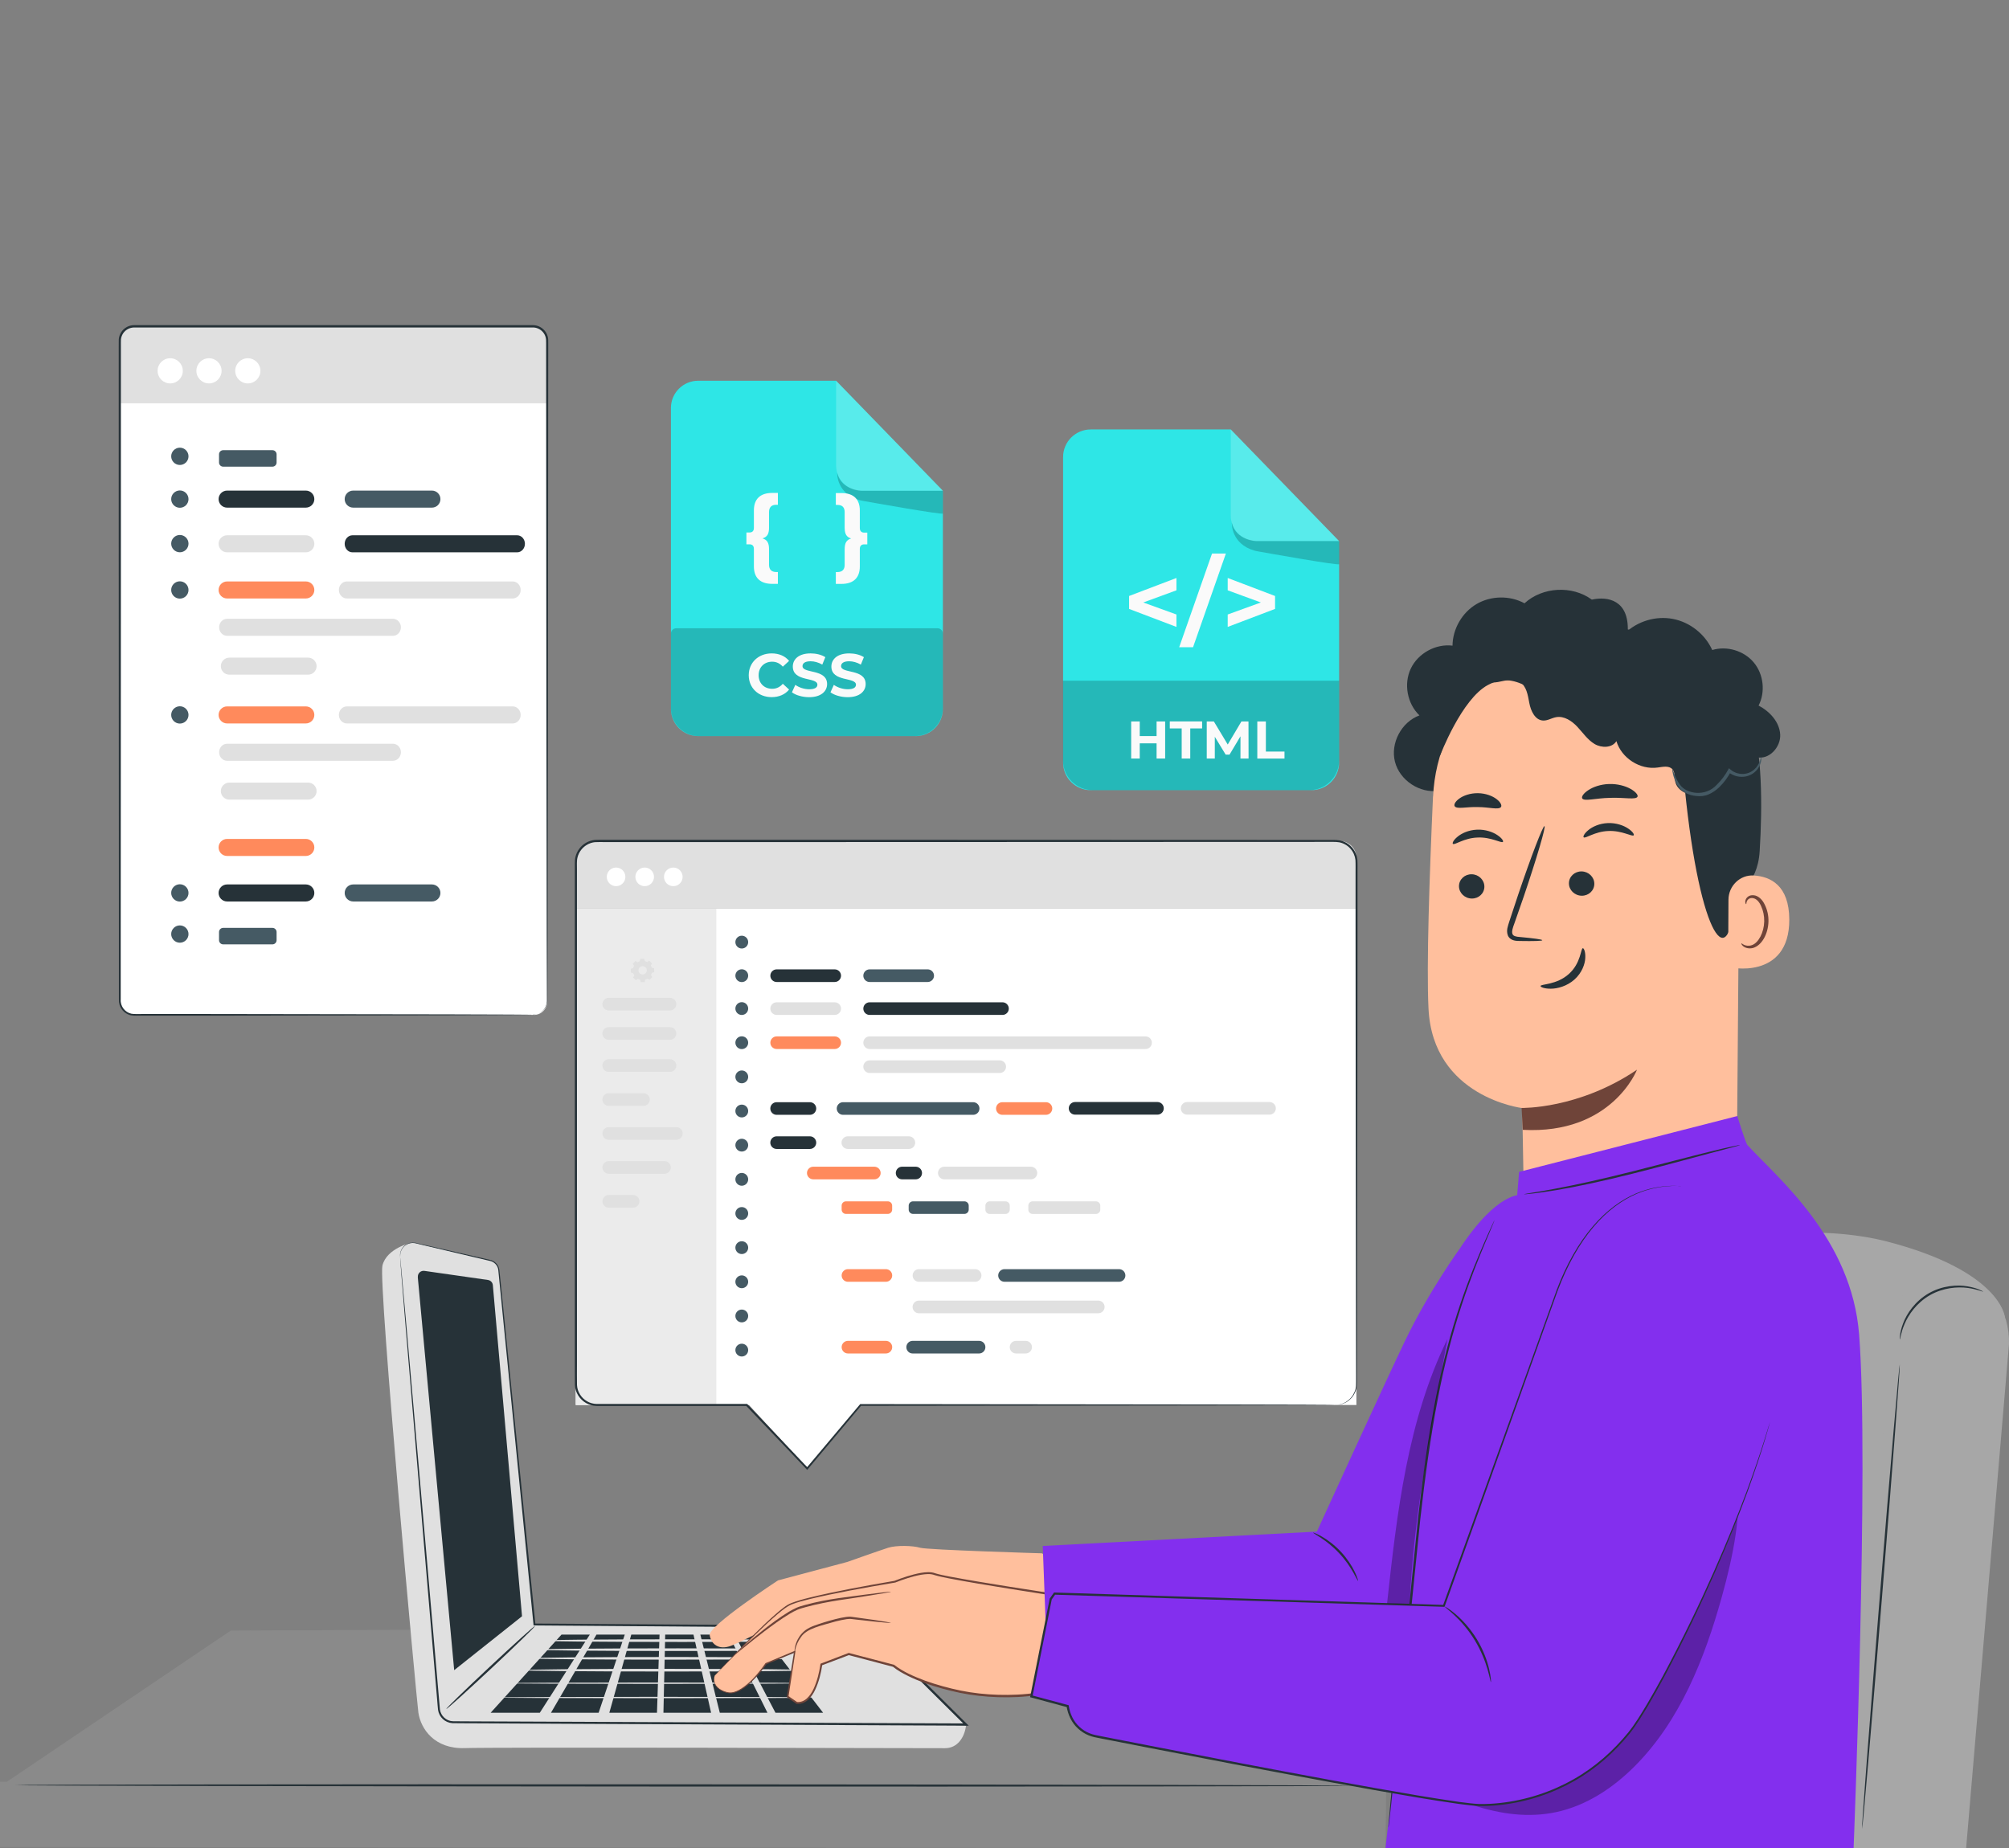<svg width="475" height="437" viewBox="0 0 475 437" fill="none" xmlns="http://www.w3.org/2000/svg">
<rect x="0" y="0" width="475" height="437" fill="#808080" stroke="none"/>
<g clip-path="url(#clip0_93_7316)">
<path d="M0.542 422.063L54.559 385.589L316.298 384.341L328.272 422.605L0.542 422.063Z" fill="#8A8A8A"/>
<path d="M327.597 437L0 436.765V421.346L327.74 422.37L327.597 437Z" fill="#8A8A8A"/>
<path d="M319.553 422.277C319.553 422.421 248.814 422.513 161.567 422.472C74.3 422.431 3.572 422.277 3.572 422.134C3.572 421.991 74.3 421.899 161.567 421.94C248.814 421.981 319.553 422.134 319.553 422.277Z" fill="#263238"/>
<path d="M216.494 174.061H165.067C161.516 174.061 158.63 171.176 158.63 167.626V96.469C158.63 92.919 161.516 90.033 165.067 90.033H197.684L222.932 116.051V167.636C222.932 171.186 220.046 174.072 216.494 174.072V174.061Z" fill="#2EE6E6"/>
<g opacity="0.2">
<path d="M159.899 148.565H221.663C222.359 148.565 222.932 149.138 222.932 149.834V167.432C222.932 171.094 219.964 174.061 216.3 174.061H165.262C161.598 174.061 158.63 171.094 158.63 167.432V149.834C158.63 149.138 159.203 148.565 159.899 148.565Z" fill="black"/>
</g>
<g opacity="0.2">
<path d="M197.684 90.033V110.066C197.684 113.371 200.365 116.051 203.671 116.051H222.932L197.684 90.033Z" fill="white"/>
</g>
<g opacity="0.2">
<path d="M197.94 111.815C197.94 111.815 197.684 116.675 203.221 118.271C203.425 118.333 203.64 118.374 203.855 118.414C206.373 118.865 222.932 121.811 222.932 121.433V116.051H203.671C203.671 116.051 198.861 115.887 197.95 111.826L197.94 111.815Z" fill="black"/>
</g>
<path d="M177.031 159.676C177.031 156.658 179.344 154.51 182.455 154.51C184.185 154.51 185.628 155.134 186.57 156.28L185.086 157.651C184.41 156.883 183.571 156.474 182.568 156.474C180.695 156.474 179.365 157.784 179.365 159.676C179.365 161.569 180.695 162.879 182.568 162.879C183.571 162.879 184.41 162.48 185.086 161.692L186.57 163.063C185.628 164.219 184.185 164.853 182.445 164.853C179.344 164.853 177.031 162.695 177.031 159.687V159.676Z" fill="#FAFAFA"/>
<path d="M187.255 163.687L188.043 161.948C188.882 162.562 190.141 162.991 191.339 162.991C192.71 162.991 193.263 162.531 193.263 161.917C193.263 160.045 187.45 161.334 187.45 157.62C187.45 155.922 188.821 154.51 191.666 154.51C192.925 154.51 194.204 154.806 195.136 155.4L194.419 157.16C193.488 156.628 192.536 156.372 191.646 156.372C190.274 156.372 189.742 156.883 189.742 157.518C189.742 159.359 195.555 158.091 195.555 161.764C195.555 163.431 194.174 164.864 191.308 164.864C189.722 164.864 188.125 164.393 187.235 163.707L187.255 163.687Z" fill="#FAFAFA"/>
<path d="M196.364 163.687L197.152 161.948C197.991 162.562 199.25 162.991 200.457 162.991C201.829 162.991 202.381 162.531 202.381 161.917C202.381 160.045 196.568 161.334 196.568 157.62C196.568 155.922 197.94 154.51 200.785 154.51C202.044 154.51 203.333 154.806 204.254 155.4L203.538 157.16C202.606 156.628 201.655 156.372 200.764 156.372C199.393 156.372 198.861 156.883 198.861 157.518C198.861 159.359 204.674 158.091 204.674 161.764C204.674 163.431 203.292 164.864 200.427 164.864C198.84 164.864 197.244 164.393 196.353 163.707L196.364 163.687Z" fill="#FAFAFA"/>
<path d="M180.296 127.326C181.35 127.643 181.831 128.318 181.831 129.894V133.567C181.831 134.641 182.384 135.265 183.509 135.265H183.919V138.068H182.588C179.713 138.068 178.249 136.595 178.249 133.955V129.802C178.249 129.065 177.86 128.717 177.236 128.717H176.479V125.914H177.236C177.86 125.914 178.249 125.566 178.249 124.829V120.676C178.249 118.036 179.723 116.563 182.588 116.563H183.919V119.366H183.509C182.384 119.366 181.831 119.99 181.831 121.064V124.737C181.831 126.323 181.35 126.988 180.296 127.305V127.326Z" fill="#FAFAFA"/>
<path d="M205.063 125.924V128.727H204.305C203.681 128.727 203.292 129.075 203.292 129.812V133.966C203.292 136.605 201.818 138.079 198.953 138.079H197.622V135.275H198.032C199.157 135.275 199.71 134.651 199.71 133.577V129.904C199.71 128.318 200.191 127.653 201.245 127.336C200.191 127.019 199.71 126.344 199.71 124.768V121.095C199.71 120.011 199.157 119.397 198.032 119.397H197.622V116.593H198.953C201.829 116.593 203.292 118.067 203.292 120.706V124.86C203.292 125.597 203.681 125.945 204.305 125.945H205.063V125.924Z" fill="#FAFAFA"/>
<path d="M310.086 186.85H257.881C254.269 186.85 251.352 183.924 251.352 180.323V108.081C251.352 104.47 254.279 101.554 257.881 101.554H290.989L316.615 127.96V180.323C316.615 183.934 313.688 186.85 310.086 186.85Z" fill="#2EE6E6"/>
<g opacity="0.2">
<path d="M251.342 160.966H316.615V179.791C316.615 183.689 313.453 186.85 309.554 186.85H258.393C254.494 186.85 251.331 183.689 251.331 179.791V160.966H251.342Z" fill="black"/>
</g>
<g opacity="0.2">
<path d="M290.989 101.554V121.883C290.989 125.239 293.711 127.96 297.068 127.96H316.626L290.999 101.554H290.989Z" fill="white"/>
</g>
<g opacity="0.2">
<path d="M291.255 123.663C291.255 123.663 290.999 128.594 296.618 130.211C296.833 130.272 297.048 130.313 297.263 130.354C299.811 130.815 316.626 133.802 316.626 133.413V127.95H297.068C297.068 127.95 292.186 127.786 291.255 123.653V123.663Z" fill="black"/>
</g>
<path d="M278.155 139.593L270.316 142.468L278.155 145.312V148.248L266.959 143.992V140.933L278.155 136.677V139.593Z" fill="#FAFAFA"/>
<path d="M286.568 130.896H289.843L282.075 153.057H278.8L286.568 130.896Z" fill="#FAFAFA"/>
<path d="M301.469 140.933V143.992L290.273 148.248V145.312L298.112 142.468L290.273 139.593V136.677L301.469 140.933Z" fill="#FAFAFA"/>
<path d="M275.484 170.603V179.371H273.458V175.78H269.477V179.371H267.45V170.603H269.477V174.061H273.458V170.603H275.484Z" fill="#FAFAFA"/>
<path d="M279.383 172.25H276.579V170.593H284.224V172.25H281.42V179.371H279.394V172.25H279.383Z" fill="#FAFAFA"/>
<path d="M293.292 179.371V174.112L290.702 178.45H289.792L287.223 174.225V179.371H285.319V170.603H286.998L290.283 176.056L293.517 170.603H295.185L295.205 179.371H293.302H293.292Z" fill="#FAFAFA"/>
<path d="M297.273 170.603H299.299V177.724H303.7V179.381H297.273V170.613V170.603Z" fill="#FAFAFA"/>
<path d="M126.249 77.173H31.46C29.73 77.173 28.328 78.575 28.328 80.304V236.87C28.328 238.599 29.73 240.001 31.46 240.001H126.249C127.979 240.001 129.381 238.599 129.381 236.87V80.304C129.381 78.575 127.979 77.173 126.249 77.173Z" fill="white"/>
<path d="M32.023 77.173H125.829C127.794 77.173 129.381 78.769 129.381 80.723V95.364H28.328V80.856C28.328 78.82 29.986 77.163 32.023 77.163V77.173Z" fill="#E0E0E0"/>
<path d="M125.993 240.001C125.993 240.001 126.474 240.042 127.293 239.714C127.702 239.54 128.173 239.233 128.582 238.732C128.982 238.22 129.319 237.504 129.319 236.635C129.309 233.146 129.289 228.03 129.268 221.431C129.248 208.213 129.217 189.111 129.186 165.508C129.166 141.895 129.156 113.78 129.125 82.575V81.112C129.125 80.611 129.125 80.16 129.002 79.721C128.767 78.841 128.101 78.084 127.272 77.715C126.853 77.521 126.403 77.429 125.932 77.439H124.448C123.455 77.439 122.462 77.439 121.459 77.439C117.458 77.439 113.415 77.439 109.332 77.439C101.155 77.439 92.814 77.439 84.32 77.439C67.331 77.439 49.738 77.439 31.726 77.439C30.682 77.439 29.669 77.981 29.096 78.851C28.82 79.291 28.635 79.782 28.594 80.304C28.564 80.826 28.594 81.409 28.584 81.961C28.584 84.202 28.584 86.432 28.584 88.652C28.584 93.103 28.584 97.523 28.584 101.902C28.584 110.68 28.584 119.315 28.584 127.817C28.584 144.8 28.574 161.191 28.564 176.803C28.564 192.416 28.543 207.251 28.543 221.124C28.543 224.593 28.543 228.01 28.543 231.355C28.543 233.033 28.543 234.691 28.543 236.328C28.41 237.924 29.556 239.407 31.061 239.714C31.787 239.847 32.637 239.765 33.415 239.786C34.213 239.786 35.001 239.786 35.799 239.786C37.375 239.786 38.941 239.786 40.486 239.786C43.577 239.786 46.596 239.786 49.554 239.786C73.164 239.827 92.272 239.847 105.494 239.868C112.095 239.888 117.212 239.909 120.702 239.919C122.432 239.929 123.752 239.939 124.653 239.949C125.543 239.949 126.003 239.98 126.003 239.98C126.003 239.98 125.543 240.001 124.653 240.011C123.752 240.011 122.432 240.021 120.702 240.042C117.212 240.052 112.095 240.072 105.494 240.093C92.282 240.113 73.174 240.144 49.554 240.175C46.606 240.175 43.577 240.175 40.486 240.175C38.941 240.175 37.375 240.175 35.799 240.175C35.011 240.175 34.213 240.175 33.415 240.175C32.606 240.144 31.839 240.246 30.969 240.093C30.13 239.919 29.362 239.428 28.84 238.732C28.318 238.057 28.062 237.146 28.113 236.307C28.113 234.66 28.113 233.003 28.113 231.335C28.113 227.989 28.113 224.572 28.113 221.104C28.113 207.22 28.093 192.385 28.093 176.783C28.093 161.17 28.093 144.79 28.072 127.796C28.072 119.305 28.072 110.659 28.072 101.881C28.072 97.492 28.072 93.072 28.072 88.632C28.072 86.412 28.072 84.181 28.072 81.941C28.072 81.368 28.062 80.846 28.083 80.242C28.124 79.639 28.338 79.055 28.666 78.544C29.321 77.521 30.518 76.876 31.736 76.886C49.748 76.886 67.341 76.886 84.33 76.886C92.824 76.886 101.165 76.886 109.342 76.886C113.426 76.886 117.468 76.886 121.47 76.886C122.473 76.886 123.465 76.886 124.458 76.886H125.942C126.464 76.886 127.006 76.989 127.487 77.214C128.449 77.654 129.217 78.523 129.483 79.536C129.637 80.048 129.626 80.59 129.616 81.061V82.524C129.596 113.739 129.575 141.854 129.555 165.457C129.524 189.06 129.493 208.161 129.473 221.38C129.452 227.979 129.432 233.095 129.422 236.583C129.422 237.474 129.053 238.21 128.644 238.732C128.214 239.243 127.723 239.55 127.303 239.714C126.884 239.888 126.546 239.919 126.321 239.949C126.096 239.949 125.983 239.949 125.983 239.949L125.993 240.001Z" fill="#263238"/>
<path d="M43.219 87.691C43.219 89.338 41.889 90.668 40.241 90.668C38.593 90.668 37.263 89.338 37.263 87.691C37.263 86.043 38.593 84.713 40.241 84.713C41.889 84.713 43.219 86.043 43.219 87.691Z" fill="white"/>
<path d="M49.411 90.668C51.055 90.668 52.389 89.335 52.389 87.691C52.389 86.046 51.055 84.713 49.411 84.713C47.766 84.713 46.432 86.046 46.432 87.691C46.432 89.335 47.766 90.668 49.411 90.668Z" fill="white"/>
<path d="M58.591 90.668C60.236 90.668 61.569 89.335 61.569 87.691C61.569 86.046 60.236 84.713 58.591 84.713C56.946 84.713 55.613 86.046 55.613 87.691C55.613 89.335 56.946 90.668 58.591 90.668Z" fill="white"/>
<path d="M72.305 120.041H53.699C52.583 120.041 51.683 119.141 51.683 118.026C51.683 116.911 52.583 116.01 53.699 116.01H72.305C73.42 116.01 74.321 116.911 74.321 118.026C74.321 119.141 73.42 120.041 72.305 120.041Z" fill="#263238"/>
<path d="M72.305 130.61H53.699C52.583 130.61 51.683 129.71 51.683 128.594C51.683 127.479 52.583 126.579 53.699 126.579H72.305C73.42 126.579 74.321 127.479 74.321 128.594C74.321 129.71 73.42 130.61 72.305 130.61Z" fill="#E0E0E0"/>
<path d="M72.837 159.543H54.231C53.115 159.543 52.215 158.643 52.215 157.528C52.215 156.413 53.115 155.512 54.231 155.512H72.837C73.952 155.512 74.853 156.413 74.853 157.528C74.853 158.643 73.952 159.543 72.837 159.543Z" fill="#E0E0E0"/>
<path d="M72.305 141.526H53.699C52.583 141.526 51.683 140.626 51.683 139.511C51.683 138.396 52.583 137.495 53.699 137.495H72.305C73.42 137.495 74.321 138.396 74.321 139.511C74.321 140.626 73.42 141.526 72.305 141.526Z" fill="#FF8A5C"/>
<path d="M72.305 202.412H53.699C52.583 202.412 51.683 201.511 51.683 200.396C51.683 199.281 52.583 198.381 53.699 198.381H72.305C73.42 198.381 74.321 199.281 74.321 200.396C74.321 201.511 73.42 202.412 72.305 202.412Z" fill="#FF8A5C"/>
<path d="M102.117 120.041H83.511C82.395 120.041 81.495 119.141 81.495 118.026C81.495 116.911 82.395 116.01 83.511 116.01H102.117C103.232 116.01 104.133 116.911 104.133 118.026C104.133 119.141 103.232 120.041 102.117 120.041Z" fill="#455A64"/>
<path d="M122.268 130.61H83.337C82.314 130.61 81.495 129.71 81.495 128.594C81.495 127.479 82.324 126.579 83.337 126.579H122.268C123.291 126.579 124.11 127.479 124.11 128.594C124.11 129.71 123.281 130.61 122.268 130.61Z" fill="#263238"/>
<path d="M121.214 141.526H82.017C80.973 141.526 80.124 140.626 80.124 139.511C80.124 138.396 80.973 137.495 82.017 137.495H121.214C122.258 137.495 123.107 138.396 123.107 139.511C123.107 140.626 122.258 141.526 121.214 141.526Z" fill="#E0E0E0"/>
<path d="M92.896 150.356H53.699C52.655 150.356 51.806 149.456 51.806 148.34C51.806 147.225 52.655 146.325 53.699 146.325H92.896C93.94 146.325 94.789 147.225 94.789 148.34C94.789 149.456 93.94 150.356 92.896 150.356Z" fill="#E0E0E0"/>
<path d="M44.57 118.026C44.57 119.161 43.649 120.072 42.523 120.072C41.397 120.072 40.476 119.151 40.476 118.026C40.476 116.9 41.397 115.979 42.523 115.979C43.649 115.979 44.57 116.9 44.57 118.026Z" fill="#455A64"/>
<path d="M44.57 107.907C44.57 109.043 43.649 109.953 42.523 109.953C41.397 109.953 40.476 109.033 40.476 107.907C40.476 106.782 41.397 105.861 42.523 105.861C43.649 105.861 44.57 106.782 44.57 107.907Z" fill="#455A64"/>
<path d="M44.57 128.553C44.57 129.689 43.649 130.6 42.523 130.6C41.397 130.6 40.476 129.679 40.476 128.553C40.476 127.428 41.397 126.507 42.523 126.507C43.649 126.507 44.57 127.428 44.57 128.553Z" fill="#455A64"/>
<path d="M44.57 139.511C44.57 140.647 43.649 141.557 42.523 141.557C41.397 141.557 40.476 140.636 40.476 139.511C40.476 138.386 41.397 137.465 42.523 137.465C43.649 137.465 44.57 138.386 44.57 139.511Z" fill="#455A64"/>
<path d="M72.837 189.091H54.231C53.115 189.091 52.215 188.19 52.215 187.075C52.215 185.96 53.115 185.06 54.231 185.06H72.837C73.952 185.06 74.853 185.96 74.853 187.075C74.853 188.19 73.952 189.091 72.837 189.091Z" fill="#E0E0E0"/>
<path d="M72.305 171.074H53.699C52.583 171.074 51.683 170.173 51.683 169.058C51.683 167.943 52.583 167.043 53.699 167.043H72.305C73.42 167.043 74.321 167.943 74.321 169.058C74.321 170.173 73.42 171.074 72.305 171.074Z" fill="#FF8A5C"/>
<path d="M121.214 171.074H82.017C80.973 171.074 80.124 170.173 80.124 169.058C80.124 167.943 80.973 167.043 82.017 167.043H121.214C122.258 167.043 123.107 167.943 123.107 169.058C123.107 170.173 122.258 171.074 121.214 171.074Z" fill="#E0E0E0"/>
<path d="M92.896 179.903H53.699C52.655 179.903 51.806 179.003 51.806 177.888C51.806 176.773 52.655 175.872 53.699 175.872H92.896C93.94 175.872 94.789 176.773 94.789 177.888C94.789 179.003 93.94 179.903 92.896 179.903Z" fill="#E0E0E0"/>
<path d="M44.57 169.058C44.57 170.194 43.649 171.105 42.523 171.105C41.397 171.105 40.476 170.184 40.476 169.058C40.476 167.933 41.397 167.012 42.523 167.012C43.649 167.012 44.57 167.933 44.57 169.058Z" fill="#455A64"/>
<path d="M64.414 106.454H52.767C52.225 106.454 51.785 106.894 51.785 107.437V109.37C51.785 109.913 52.225 110.352 52.767 110.352H64.414C64.957 110.352 65.397 109.913 65.397 109.37V107.437C65.397 106.894 64.957 106.454 64.414 106.454Z" fill="#455A64"/>
<path d="M72.305 213.175H53.699C52.583 213.175 51.683 212.274 51.683 211.159C51.683 210.044 52.583 209.144 53.699 209.144H72.305C73.42 209.144 74.321 210.044 74.321 211.159C74.321 212.274 73.42 213.175 72.305 213.175Z" fill="#263238"/>
<path d="M102.117 213.175H83.511C82.395 213.175 81.495 212.274 81.495 211.159C81.495 210.044 82.395 209.144 83.511 209.144H102.117C103.232 209.144 104.133 210.044 104.133 211.159C104.133 212.274 103.232 213.175 102.117 213.175Z" fill="#455A64"/>
<path d="M44.57 211.149C44.57 212.285 43.649 213.195 42.523 213.195C41.397 213.195 40.476 212.274 40.476 211.149C40.476 210.024 41.397 209.103 42.523 209.103C43.649 209.103 44.57 210.024 44.57 211.149Z" fill="#455A64"/>
<path d="M44.57 220.879C44.57 222.014 43.649 222.925 42.523 222.925C41.397 222.925 40.476 222.004 40.476 220.879C40.476 219.753 41.397 218.832 42.523 218.832C43.649 218.832 44.57 219.753 44.57 220.879Z" fill="#455A64"/>
<path d="M64.414 219.416H52.767C52.225 219.416 51.785 219.855 51.785 220.398V222.331C51.785 222.874 52.225 223.314 52.767 223.314H64.414C64.957 223.314 65.397 222.874 65.397 222.331V220.398C65.397 219.855 64.957 219.416 64.414 219.416Z" fill="#455A64"/>
<path d="M320.699 214.873H136.125V332.244H320.699V214.873Z" fill="white"/>
<path d="M169.366 214.873H136.125V332.244H169.366V214.873Z" fill="#EBEBEB"/>
<path d="M150.739 227.539C150.913 227.437 151.098 227.355 151.292 227.294L151.405 226.741L152.326 226.721L152.459 227.263C152.653 227.314 152.838 227.386 153.022 227.488L153.492 227.181L154.158 227.826L153.871 228.306C153.973 228.48 154.055 228.665 154.107 228.859L154.659 228.972L154.68 229.892L154.137 230.025C154.086 230.22 154.014 230.404 153.912 230.588L154.219 231.059L153.574 231.724L153.093 231.437C152.919 231.54 152.735 231.621 152.541 231.673L152.428 232.225L151.507 232.245L151.374 231.703C151.18 231.652 150.995 231.58 150.811 231.478L150.34 231.785L149.675 231.14L149.962 230.66C149.859 230.486 149.777 230.302 149.716 230.107L149.163 229.995L149.143 229.074L149.685 228.941C149.737 228.746 149.808 228.562 149.911 228.378L149.603 227.907L150.248 227.242L150.729 227.529L150.739 227.539ZM151.231 228.767C150.852 229.166 150.862 229.79 151.251 230.169C151.65 230.547 152.275 230.537 152.653 230.148C153.032 229.749 153.022 229.125 152.633 228.746C152.234 228.368 151.609 228.378 151.231 228.767Z" fill="#E0E0E0"/>
<path d="M158.415 253.465H143.924C143.105 253.465 142.429 252.8 142.429 251.971C142.429 251.152 143.095 250.477 143.924 250.477H158.415C159.234 250.477 159.909 251.142 159.909 251.971C159.909 252.789 159.244 253.465 158.415 253.465Z" fill="#E0E0E0"/>
<path d="M158.415 245.883H143.924C143.105 245.883 142.429 245.218 142.429 244.39C142.429 243.571 143.095 242.896 143.924 242.896H158.415C159.234 242.896 159.909 243.561 159.909 244.39C159.909 245.208 159.244 245.883 158.415 245.883Z" fill="#E0E0E0"/>
<path d="M158.415 238.947H143.924C143.105 238.947 142.429 238.282 142.429 237.453C142.429 236.635 143.095 235.959 143.924 235.959H158.415C159.234 235.959 159.909 236.624 159.909 237.453C159.909 238.272 159.244 238.947 158.415 238.947Z" fill="#E0E0E0"/>
<path d="M197.356 232.215H183.632C182.814 232.215 182.138 231.55 182.138 230.721C182.138 229.903 182.803 229.227 183.632 229.227H197.356C198.175 229.227 198.851 229.892 198.851 230.721C198.851 231.539 198.185 232.215 197.356 232.215Z" fill="#263238"/>
<path d="M197.356 240.001H183.632C182.814 240.001 182.138 239.336 182.138 238.507C182.138 237.688 182.803 237.013 183.632 237.013H197.356C198.175 237.013 198.851 237.678 198.851 238.507C198.851 239.325 198.185 240.001 197.356 240.001Z" fill="#E0E0E0"/>
<path d="M197.356 248.063H183.632C182.814 248.063 182.138 247.398 182.138 246.569C182.138 245.75 182.803 245.075 183.632 245.075H197.356C198.175 245.075 198.851 245.74 198.851 246.569C198.851 247.387 198.185 248.063 197.356 248.063Z" fill="#FF8A5C"/>
<path d="M191.492 263.624H183.622C182.803 263.624 182.128 262.959 182.128 262.13C182.128 261.312 182.793 260.637 183.622 260.637H191.492C192.311 260.637 192.986 261.302 192.986 262.13C192.986 262.949 192.321 263.624 191.492 263.624Z" fill="#263238"/>
<path d="M191.492 271.696H183.622C182.803 271.696 182.128 271.031 182.128 270.203C182.128 269.384 182.793 268.709 183.622 268.709H191.492C192.311 268.709 192.986 269.374 192.986 270.203C192.986 271.021 192.321 271.696 191.492 271.696Z" fill="#263238"/>
<path d="M214.888 271.696H200.457C199.639 271.696 198.963 271.031 198.963 270.203C198.963 269.384 199.628 268.709 200.457 268.709H214.888C215.706 268.709 216.382 269.374 216.382 270.203C216.382 271.021 215.717 271.696 214.888 271.696Z" fill="#E0E0E0"/>
<path d="M206.721 278.879H192.29C191.472 278.879 190.796 278.214 190.796 277.385C190.796 276.566 191.461 275.891 192.29 275.891H206.721C207.539 275.891 208.215 276.556 208.215 277.385C208.215 278.203 207.55 278.879 206.721 278.879Z" fill="#FF8A5C"/>
<path d="M200.007 284.086H209.924C210.487 284.086 210.937 284.547 210.937 285.099V286.04C210.937 286.603 210.477 287.053 209.924 287.053H200.007C199.444 287.053 198.994 286.593 198.994 286.04V285.099C198.994 284.536 199.454 284.086 200.007 284.086Z" fill="#FF8A5C"/>
<path d="M209.453 303.106H200.488C199.669 303.106 198.994 302.441 198.994 301.612C198.994 300.794 199.659 300.118 200.488 300.118H209.453C210.272 300.118 210.947 300.783 210.947 301.612C210.947 302.431 210.282 303.106 209.453 303.106Z" fill="#FF8A5C"/>
<path d="M209.453 320.059H200.488C199.669 320.059 198.994 319.394 198.994 318.565C198.994 317.747 199.659 317.071 200.488 317.071H209.453C210.272 317.071 210.947 317.736 210.947 318.565C210.947 319.384 210.282 320.059 209.453 320.059Z" fill="#FF8A5C"/>
<path d="M231.498 320.059H215.778C214.959 320.059 214.294 319.394 214.294 318.565C214.294 317.747 214.959 317.071 215.778 317.071H231.498C232.316 317.071 232.982 317.736 232.982 318.565C232.982 319.384 232.316 320.059 231.498 320.059Z" fill="#455A64"/>
<path d="M242.499 320.059H240.238C239.419 320.059 238.743 319.394 238.743 318.565C238.743 317.747 239.409 317.071 240.238 317.071H242.499C243.318 317.071 243.994 317.736 243.994 318.565C243.994 319.384 243.328 320.059 242.499 320.059Z" fill="#E0E0E0"/>
<path d="M230.556 303.106H217.272C216.453 303.106 215.778 302.441 215.778 301.612C215.778 300.794 216.443 300.118 217.272 300.118H230.556C231.375 300.118 232.05 300.783 232.05 301.612C232.05 302.431 231.385 303.106 230.556 303.106Z" fill="#E0E0E0"/>
<path d="M259.683 310.544H217.262C216.443 310.544 215.768 309.879 215.768 309.05C215.768 308.232 216.433 307.556 217.262 307.556H259.683C260.501 307.556 261.167 308.221 261.167 309.05C261.167 309.869 260.501 310.544 259.683 310.544Z" fill="#E0E0E0"/>
<path d="M264.585 303.106H237.505C236.686 303.106 236.011 302.441 236.011 301.612C236.011 300.794 236.676 300.118 237.505 300.118H264.585C265.403 300.118 266.079 300.783 266.079 301.612C266.079 302.431 265.414 303.106 264.585 303.106Z" fill="#455A64"/>
<path d="M215.86 284.086H228.028C228.591 284.086 229.041 284.547 229.041 285.099V286.04C229.041 286.603 228.581 287.053 228.028 287.053H215.86C215.297 287.053 214.847 286.593 214.847 286.04V285.099C214.847 284.536 215.307 284.086 215.86 284.086Z" fill="#455A64"/>
<path d="M237.73 284.086H233.995C233.435 284.086 232.982 284.54 232.982 285.099V286.051C232.982 286.61 233.435 287.064 233.995 287.064H237.73C238.29 287.064 238.743 286.61 238.743 286.051V285.099C238.743 284.54 238.29 284.086 237.73 284.086Z" fill="#E0E0E0"/>
<path d="M259.13 284.086H244.147C243.588 284.086 243.134 284.54 243.134 285.099V286.051C243.134 286.61 243.588 287.064 244.147 287.064H259.13C259.69 287.064 260.143 286.61 260.143 286.051V285.099C260.143 284.54 259.69 284.086 259.13 284.086Z" fill="#E0E0E0"/>
<path d="M216.504 278.879H213.291C212.472 278.879 211.797 278.214 211.797 277.385C211.797 276.566 212.462 275.891 213.291 275.891H216.504C217.323 275.891 217.999 276.556 217.999 277.385C217.999 278.203 217.333 278.879 216.504 278.879Z" fill="#263238"/>
<path d="M243.748 278.879H223.269C222.451 278.879 221.775 278.214 221.775 277.385C221.775 276.566 222.44 275.891 223.269 275.891H243.748C244.567 275.891 245.242 276.556 245.242 277.385C245.242 278.203 244.577 278.879 243.748 278.879Z" fill="#E0E0E0"/>
<path d="M219.339 232.215H205.615C204.797 232.215 204.121 231.55 204.121 230.721C204.121 229.903 204.786 229.227 205.615 229.227H219.339C220.158 229.227 220.834 229.892 220.834 230.721C220.834 231.539 220.168 232.215 219.339 232.215Z" fill="#455A64"/>
<path d="M237.024 240.001H205.615C204.797 240.001 204.121 239.336 204.121 238.507C204.121 237.688 204.786 237.013 205.615 237.013H237.024C237.843 237.013 238.518 237.678 238.518 238.507C238.518 239.325 237.853 240.001 237.024 240.001Z" fill="#263238"/>
<path d="M270.848 248.063H205.615C204.797 248.063 204.121 247.398 204.121 246.569C204.121 245.75 204.786 245.075 205.615 245.075H270.848C271.667 245.075 272.342 245.74 272.342 246.569C272.342 247.387 271.677 248.063 270.848 248.063Z" fill="#E0E0E0"/>
<path d="M236.369 253.731H205.615C204.797 253.731 204.121 253.066 204.121 252.237C204.121 251.418 204.786 250.743 205.615 250.743H236.369C237.188 250.743 237.863 251.408 237.863 252.237C237.863 253.055 237.198 253.731 236.369 253.731Z" fill="#E0E0E0"/>
<path d="M230.085 263.624H199.331C198.513 263.624 197.837 262.959 197.837 262.13C197.837 261.312 198.503 260.637 199.331 260.637H230.085C230.904 260.637 231.579 261.302 231.579 262.13C231.579 262.949 230.914 263.624 230.085 263.624Z" fill="#455A64"/>
<path d="M247.299 263.624H236.993C236.175 263.624 235.499 262.959 235.499 262.13C235.499 261.312 236.164 260.637 236.993 260.637H247.299C248.118 260.637 248.793 261.302 248.793 262.13C248.793 262.949 248.128 263.624 247.299 263.624Z" fill="#FF8A5C"/>
<path d="M273.662 263.583H254.187C253.368 263.583 252.693 262.918 252.693 262.09C252.693 261.271 253.358 260.596 254.187 260.596H273.662C274.481 260.596 275.157 261.261 275.157 262.09C275.157 262.908 274.491 263.583 273.662 263.583Z" fill="#263238"/>
<path d="M300.159 263.583H280.683C279.864 263.583 279.189 262.918 279.189 262.09C279.189 261.271 279.854 260.596 280.683 260.596H300.159C300.978 260.596 301.653 261.261 301.653 262.09C301.653 262.908 300.988 263.583 300.159 263.583Z" fill="#E0E0E0"/>
<path d="M152.142 261.496H143.924C143.105 261.496 142.429 260.831 142.429 260.002C142.429 259.184 143.095 258.509 143.924 258.509H152.142C152.96 258.509 153.636 259.174 153.636 260.002C153.636 260.821 152.971 261.496 152.142 261.496Z" fill="#E0E0E0"/>
<path d="M149.685 285.58H143.934C143.115 285.58 142.44 284.915 142.44 284.086C142.44 283.268 143.105 282.593 143.934 282.593H149.685C150.504 282.593 151.18 283.258 151.18 284.086C151.18 284.905 150.514 285.58 149.685 285.58Z" fill="#E0E0E0"/>
<path d="M159.909 269.527H143.934C143.115 269.527 142.44 268.862 142.44 268.034C142.44 267.215 143.105 266.54 143.934 266.54H159.909C160.728 266.54 161.404 267.205 161.404 268.034C161.404 268.852 160.738 269.527 159.909 269.527Z" fill="#E0E0E0"/>
<path d="M157.105 277.559H143.934C143.115 277.559 142.44 276.894 142.44 276.065C142.44 275.247 143.105 274.571 143.934 274.571H157.105C157.924 274.571 158.599 275.236 158.599 276.065C158.599 276.884 157.934 277.559 157.105 277.559Z" fill="#E0E0E0"/>
<path d="M176.898 230.721C176.898 231.56 176.223 232.235 175.384 232.235C174.544 232.235 173.869 231.56 173.869 230.721C173.869 229.882 174.544 229.207 175.384 229.207C176.223 229.207 176.898 229.882 176.898 230.721Z" fill="#455A64"/>
<path d="M175.384 224.296C176.22 224.296 176.898 223.618 176.898 222.782C176.898 221.945 176.22 221.267 175.384 221.267C174.547 221.267 173.869 221.945 173.869 222.782C173.869 223.618 174.547 224.296 175.384 224.296Z" fill="#455A64"/>
<path d="M175.384 240.011C176.22 240.011 176.898 239.333 176.898 238.497C176.898 237.66 176.22 236.982 175.384 236.982C174.547 236.982 173.869 237.66 173.869 238.497C173.869 239.333 174.547 240.011 175.384 240.011Z" fill="#455A64"/>
<path d="M175.384 248.083C176.22 248.083 176.898 247.405 176.898 246.569C176.898 245.733 176.22 245.055 175.384 245.055C174.547 245.055 173.869 245.733 173.869 246.569C173.869 247.405 174.547 248.083 175.384 248.083Z" fill="#455A64"/>
<path d="M175.384 256.166C176.22 256.166 176.898 255.488 176.898 254.651C176.898 253.815 176.22 253.137 175.384 253.137C174.547 253.137 173.869 253.815 173.869 254.651C173.869 255.488 174.547 256.166 175.384 256.166Z" fill="#455A64"/>
<path d="M176.898 262.724C176.898 263.563 176.223 264.238 175.384 264.238C174.544 264.238 173.869 263.563 173.869 262.724C173.869 261.885 174.544 261.21 175.384 261.21C176.223 261.21 176.898 261.885 176.898 262.724Z" fill="#455A64"/>
<path d="M175.384 272.31C176.22 272.31 176.898 271.632 176.898 270.796C176.898 269.96 176.22 269.282 175.384 269.282C174.547 269.282 173.869 269.96 173.869 270.796C173.869 271.632 174.547 272.31 175.384 272.31Z" fill="#455A64"/>
<path d="M175.384 280.393C176.22 280.393 176.898 279.715 176.898 278.879C176.898 278.042 176.22 277.365 175.384 277.365C174.547 277.365 173.869 278.042 173.869 278.879C173.869 279.715 174.547 280.393 175.384 280.393Z" fill="#455A64"/>
<path d="M176.898 286.951C176.898 287.79 176.223 288.465 175.384 288.465C174.544 288.465 173.869 287.79 173.869 286.951C173.869 286.112 174.544 285.437 175.384 285.437C176.223 285.437 176.898 286.112 176.898 286.951Z" fill="#455A64"/>
<path d="M176.898 295.034C176.898 295.873 176.223 296.548 175.384 296.548C174.544 296.548 173.869 295.873 173.869 295.034C173.869 294.195 174.544 293.519 175.384 293.519C176.223 293.519 176.898 294.195 176.898 295.034Z" fill="#455A64"/>
<path d="M175.384 304.62C176.22 304.62 176.898 303.942 176.898 303.106C176.898 302.27 176.22 301.592 175.384 301.592C174.547 301.592 173.869 302.27 173.869 303.106C173.869 303.942 174.547 304.62 175.384 304.62Z" fill="#455A64"/>
<path d="M176.898 311.188C176.898 312.027 176.223 312.703 175.384 312.703C174.544 312.703 173.869 312.027 173.869 311.188C173.869 310.349 174.544 309.674 175.384 309.674C176.223 309.674 176.898 310.349 176.898 311.188Z" fill="#455A64"/>
<path d="M175.384 320.775C176.22 320.775 176.898 320.097 176.898 319.261C176.898 318.424 176.22 317.747 175.384 317.747C174.547 317.747 173.869 318.424 173.869 319.261C173.869 320.097 174.547 320.775 175.384 320.775Z" fill="#455A64"/>
<path d="M141.652 198.872H316.769C318.939 198.872 320.689 200.631 320.689 202.79V214.873H136.115V204.396C136.115 201.348 138.592 198.872 141.641 198.872H141.652Z" fill="#E0E0E0"/>
<path d="M145.663 209.553C146.879 209.553 147.864 208.568 147.864 207.353C147.864 206.138 146.879 205.154 145.663 205.154C144.448 205.154 143.463 206.138 143.463 207.353C143.463 208.568 144.448 209.553 145.663 209.553Z" fill="white"/>
<path d="M154.628 207.353C154.628 208.571 153.646 209.553 152.428 209.553C151.21 209.553 150.228 208.571 150.228 207.353C150.228 206.136 151.21 205.154 152.428 205.154C153.646 205.154 154.628 206.136 154.628 207.353Z" fill="white"/>
<path d="M161.393 207.353C161.393 208.571 160.411 209.553 159.193 209.553C157.975 209.553 156.993 208.571 156.993 207.353C156.993 206.136 157.975 205.154 159.193 205.154C160.411 205.154 161.393 206.136 161.393 207.353Z" fill="white"/>
<path d="M175.383 330.413L190.98 347.273L205.144 330.413H175.383Z" fill="white"/>
<path d="M315.694 332.244C315.694 332.244 316.278 332.295 317.311 331.947C317.823 331.773 318.437 331.456 319.031 330.914C319.624 330.382 320.187 329.584 320.464 328.561C320.617 328.049 320.648 327.497 320.637 326.893C320.637 326.3 320.637 325.665 320.637 325.011C320.637 323.691 320.638 322.258 320.627 320.693C320.627 317.573 320.617 313.971 320.607 309.92C320.586 293.704 320.556 270.254 320.525 241.269C320.525 234.026 320.515 226.434 320.504 218.526C320.504 214.566 320.504 210.535 320.504 206.422C320.494 205.409 320.535 204.335 320.474 203.353C320.361 202.371 319.952 201.409 319.266 200.672C318.601 199.915 317.68 199.404 316.697 199.189C315.725 199.015 314.62 199.117 313.566 199.087C296.516 199.087 278.309 199.107 259.14 199.107C239.972 199.107 219.851 199.107 199.004 199.127C188.575 199.127 177.962 199.127 167.196 199.127C161.813 199.127 156.389 199.127 150.924 199.127C148.191 199.127 145.459 199.127 142.706 199.127C142.03 199.138 141.304 199.107 140.669 199.148C140.024 199.209 139.39 199.414 138.817 199.741C137.681 200.386 136.831 201.511 136.534 202.79C136.32 203.66 136.432 204.652 136.412 205.604V208.489C136.412 210.412 136.412 212.326 136.412 214.239C136.412 218.065 136.412 221.871 136.412 225.657C136.412 233.228 136.412 240.737 136.412 248.155C136.412 262.99 136.412 277.487 136.412 291.575C136.412 298.614 136.412 305.561 136.412 312.385C136.412 315.803 136.412 319.179 136.412 322.535C136.412 324.202 136.391 325.901 136.422 327.527C136.494 329.113 137.445 330.597 138.817 331.374C139.492 331.773 140.27 331.968 141.048 331.998C141.866 331.998 142.685 331.998 143.494 331.998C145.121 331.998 146.748 331.998 148.365 331.998C151.599 331.998 154.792 331.998 157.965 331.998C164.3 331.998 170.492 331.998 176.55 331.998H176.653L176.724 332.07C181.637 337.237 186.395 342.25 191.011 347.11H190.694C195.074 341.912 199.28 336.92 203.323 332.101L203.384 332.029H203.476C238.027 332.07 266.089 332.101 285.524 332.121C295.236 332.142 302.789 332.162 307.916 332.172C310.475 332.183 312.43 332.193 313.75 332.203C315.07 332.203 315.735 332.234 315.735 332.234C315.735 332.234 315.06 332.254 313.75 332.264C312.43 332.264 310.475 332.285 307.916 332.295C302.779 332.305 295.226 332.326 285.524 332.346C266.089 332.367 238.027 332.397 203.476 332.438L203.63 332.367C199.587 337.186 195.391 342.189 191.011 347.406L190.858 347.591L190.694 347.417C186.068 342.567 181.309 337.554 176.386 332.397L176.55 332.469C170.502 332.469 164.3 332.469 157.965 332.469C154.802 332.469 151.599 332.469 148.365 332.469C146.748 332.469 145.121 332.469 143.494 332.469C142.675 332.469 141.856 332.469 141.037 332.469C140.178 332.438 139.318 332.224 138.571 331.784C137.067 330.934 136.013 329.297 135.931 327.548C135.9 325.86 135.931 324.213 135.91 322.524C135.91 319.169 135.91 315.782 135.91 312.375C135.91 305.551 135.91 298.614 135.91 291.565C135.91 277.477 135.91 262.98 135.91 248.145C135.91 240.727 135.91 233.228 135.91 225.646C135.91 221.861 135.91 218.055 135.91 214.229C135.91 212.315 135.91 210.402 135.91 208.479V204.151C135.91 203.68 135.931 203.148 136.053 202.657C136.381 201.235 137.322 199.977 138.592 199.271C139.226 198.913 139.932 198.688 140.649 198.616C141.385 198.565 142.04 198.606 142.736 198.585C145.479 198.585 148.222 198.585 150.954 198.585C156.419 198.585 161.844 198.585 167.227 198.585C177.993 198.585 188.606 198.585 199.035 198.585C219.892 198.585 240.012 198.595 259.171 198.606C278.34 198.606 296.546 198.626 313.596 198.626C314.661 198.657 315.705 198.544 316.82 198.739C317.895 198.974 318.898 199.537 319.624 200.365C320.361 201.174 320.811 202.217 320.934 203.291C320.996 204.376 320.955 205.368 320.965 206.412C320.965 210.525 320.965 214.556 320.965 218.515C320.965 226.424 320.955 234.015 320.945 241.259C320.914 270.233 320.883 293.693 320.863 309.91C320.863 313.961 320.842 317.562 320.842 320.683C320.842 322.238 320.842 323.681 320.832 325C320.832 325.655 320.832 326.289 320.832 326.883C320.832 327.476 320.801 328.059 320.637 328.571C320.341 329.615 319.768 330.413 319.154 330.955C318.55 331.507 317.915 331.814 317.393 331.978C316.871 332.152 316.452 332.203 316.175 332.224C315.899 332.224 315.756 332.224 315.756 332.224L315.694 332.244Z" fill="#263238"/>
<path d="M97.276 293.867C97.276 293.867 91.432 295.126 90.419 299.269C89.406 303.413 98.555 402.603 98.924 405.018C99.497 408.813 102.7 413.632 109.915 413.376C116.199 413.151 201.87 413.346 223.443 413.397C226.309 413.397 228.028 410.962 228.407 408.056L122.34 401.795L97.276 293.857V293.867Z" fill="#E0E0E0"/>
<path d="M94.615 297.172L103.805 404.138C103.979 405.887 105.443 407.228 107.193 407.248L228.407 407.79L205.124 384.689L126.382 384.136L117.959 300.333C117.847 299.218 117.028 298.308 115.943 298.052L98.299 293.939C96.293 293.468 94.421 295.115 94.615 297.172Z" fill="#E0E0E0"/>
<path d="M94.615 297.172C94.615 297.172 94.584 296.998 94.595 296.66C94.605 296.323 94.697 295.791 95.065 295.218C95.424 294.655 96.12 294.031 97.123 293.857C97.624 293.755 98.187 293.847 98.729 293.99C99.292 294.123 99.886 294.256 100.52 294.399C103.069 294.982 106.2 295.699 109.885 296.548C111.727 296.967 113.712 297.428 115.82 297.919C116.926 298.103 117.939 299.085 118.062 300.303C118.184 301.448 118.297 302.625 118.43 303.843C120.405 323.22 123.22 350.906 126.597 384.126L126.372 383.921C150.003 384.075 176.663 384.259 205.114 384.443H205.216L205.288 384.515C212.748 391.912 220.588 399.698 228.581 407.616L229.041 408.077H228.386C226.687 408.067 224.856 408.056 223.013 408.046C191.492 407.893 161.465 407.76 134.15 407.627C127.324 407.596 120.661 407.555 114.193 407.524C112.576 407.524 110.969 407.504 109.373 407.504C108.575 407.504 107.797 407.504 106.978 407.483C106.139 407.432 105.32 407.084 104.706 406.511C104.092 405.949 103.683 405.161 103.57 404.342C103.478 403.544 103.437 402.787 103.365 402.02C103.232 400.485 103.109 398.961 102.976 397.447C101.953 385.354 100.991 374.079 100.121 363.797C98.391 343.232 96.989 326.586 96.017 315.066C95.546 309.316 95.178 304.855 94.932 301.817C94.809 300.313 94.728 299.157 94.666 298.369C94.605 297.591 94.595 297.192 94.595 297.192C94.595 297.192 94.646 297.591 94.717 298.359C94.789 299.146 94.902 300.292 95.035 301.796C95.311 304.835 95.71 309.296 96.222 315.035C97.235 326.545 98.688 343.191 100.49 363.745C101.38 374.028 102.362 385.292 103.417 397.396C103.55 398.91 103.683 400.434 103.816 401.969C103.887 402.736 103.938 403.524 104.02 404.271C104.123 404.987 104.481 405.672 105.023 406.174C105.566 406.675 106.272 406.982 107.009 407.023C107.776 407.043 108.585 407.033 109.373 407.043C110.969 407.043 112.576 407.054 114.193 407.064C120.661 407.084 127.324 407.115 134.15 407.146C161.465 407.258 191.492 407.391 223.013 407.524C224.856 407.524 226.687 407.545 228.386 407.545L228.202 407.995C220.219 400.076 212.38 392.29 204.919 384.893L205.104 384.965C176.642 384.75 149.992 384.556 126.362 384.371H126.157L126.136 384.167C122.841 350.936 120.088 323.251 118.164 303.863C118.041 302.656 117.929 301.479 117.816 300.333C117.703 299.228 116.803 298.328 115.769 298.154C113.661 297.653 111.686 297.192 109.844 296.752C106.17 295.883 103.038 295.146 100.5 294.543C99.865 294.389 99.272 294.246 98.709 294.113C98.146 293.959 97.634 293.877 97.143 293.97C96.171 294.123 95.485 294.716 95.127 295.259C94.758 295.811 94.656 296.333 94.636 296.671C94.605 297.008 94.636 297.182 94.615 297.182V297.172Z" fill="#263238"/>
<path d="M183.346 405.018H194.614L180.368 386.54H173.685L183.346 405.018Z" fill="#263238"/>
<path d="M98.78 302.011L107.387 394.95L123.424 382.202L116.527 303.904C116.475 303.28 115.994 302.768 115.37 302.676L100.346 300.528C99.466 300.405 98.709 301.131 98.801 302.011H98.78Z" fill="#263238"/>
<path d="M116.005 405.018H127.631L139.451 386.54H132.758L116.005 405.018Z" fill="#263238"/>
<path d="M130.271 405.018H141.539L147.72 386.54H141.027L130.271 405.018Z" fill="#263238"/>
<path d="M144.067 405.018H155.335L155.938 386.54H149.256L144.067 405.018Z" fill="#263238"/>
<path d="M156.859 405.018H168.127L163.962 386.54H157.279L156.859 405.018Z" fill="#263238"/>
<path d="M170.185 405.018H181.452L172.272 386.54H165.589L170.185 405.018Z" fill="#263238"/>
<path d="M194.051 401.416C194.051 401.508 176.867 401.58 155.683 401.58C134.498 401.58 117.304 401.508 117.304 401.416C117.304 401.324 134.488 401.253 155.683 401.253C176.878 401.253 194.051 401.324 194.051 401.416Z" fill="#E0E0E0"/>
<path d="M192.004 398.03C192.004 398.122 175.691 398.194 155.56 398.194C135.429 398.194 119.116 398.122 119.116 398.03C119.116 397.938 135.429 397.866 155.56 397.866C175.691 397.866 192.004 397.938 192.004 398.03Z" fill="#E0E0E0"/>
<path d="M192.004 394.95C192.004 395.124 176.653 395.267 157.709 395.267C138.765 395.267 123.414 395.124 123.414 394.95C123.414 394.776 138.765 394.633 157.709 394.633C176.653 394.633 192.004 394.776 192.004 394.95Z" fill="#E0E0E0"/>
<path d="M192.475 392.147C192.475 392.321 177.451 392.464 158.927 392.464C140.403 392.464 125.369 392.321 125.369 392.147C125.369 391.973 140.393 391.83 158.927 391.83C177.461 391.83 192.475 391.973 192.475 392.147Z" fill="#E0E0E0"/>
<path d="M194.051 390.101C194.051 390.275 178.924 390.418 160.278 390.418C141.631 390.418 126.505 390.275 126.505 390.101C126.505 389.927 141.621 389.784 160.278 389.784C178.935 389.784 194.051 389.927 194.051 390.101Z" fill="#E0E0E0"/>
<path d="M195.709 387.962C195.709 388.136 180.306 388.28 161.301 388.28C142.296 388.28 126.894 388.136 126.894 387.962C126.894 387.789 142.296 387.645 161.301 387.645C180.306 387.645 195.709 387.789 195.709 387.962Z" fill="#E0E0E0"/>
<path d="M105.504 404.138C112.504 397.59 119.505 391.042 126.505 384.494L105.504 404.138Z" fill="#E0E0E0"/>
<path d="M126.505 384.494C126.607 384.596 121.981 389.088 116.189 394.51C110.386 399.933 105.607 404.24 105.504 404.138C105.402 404.035 110.018 399.544 115.82 394.122C121.623 388.699 126.403 384.392 126.505 384.494Z" fill="#263238"/>
<path d="M474.007 311.332C474.007 311.332 472.974 300.477 445.904 293.519C432.835 290.164 401.631 288.547 398.1 308.825C397.988 309.48 382.575 436.99 382.575 436.99H440.255L474.007 311.321V311.332Z" fill="#A7A7A7"/>
<path d="M464.868 437H438.259L447.143 312.068C447.798 305.991 454.092 301.602 461.204 302.277L463.589 302.502C470.702 303.178 475.205 310.022 475 317.828L464.868 436.99V437Z" fill="#A7A7A7"/>
<path d="M440.255 432.498C440.112 432.488 441.984 407.882 444.451 377.537C446.917 347.192 449.036 322.606 449.179 322.617C449.322 322.627 447.45 347.233 444.983 377.578C442.517 407.913 440.398 432.509 440.255 432.488V432.498Z" fill="#263238"/>
<path d="M468.9 305.428C468.859 305.531 467.519 304.845 465.165 304.548C462.842 304.242 459.424 304.487 456.292 306.278C453.16 308.078 451.226 310.912 450.315 313.071C449.384 315.25 449.292 316.764 449.189 316.744C449.159 316.744 449.159 316.365 449.24 315.7C449.322 315.035 449.537 314.063 449.967 312.938C450.796 310.687 452.761 307.71 456.026 305.827C459.301 303.955 462.852 303.771 465.216 304.19C466.413 304.395 467.355 304.692 467.969 304.958C468.593 305.224 468.911 305.418 468.9 305.439V305.428Z" fill="#263238"/>
<path d="M384.867 149.251C385.133 141.936 380.18 140.954 376.363 141.792C371.727 138.386 364.686 138.764 360.449 142.662C356.969 140.769 352.507 140.841 349.099 142.846C345.691 144.852 343.46 148.729 343.429 152.678C339.448 152.187 335.283 154.479 333.563 158.101C331.844 161.723 332.714 166.398 335.61 169.171C331.353 170.726 328.702 175.739 329.818 180.128C330.933 184.517 335.661 187.658 340.144 186.993L385.031 157.108C387.723 154.274 384.734 153.149 384.878 149.241L384.867 149.251Z" fill="#263238"/>
<path d="M338.834 188.344C339.755 167.923 356.201 151.635 376.629 150.908L378.655 150.837C400.587 151.338 412.418 170.245 411.312 192.15L410.729 265.138L410.586 279.001L360.428 290.921L359.916 262.028C359.916 262.028 338.752 259.501 337.749 238.476C337.258 228.317 337.964 207.333 338.813 188.334L338.834 188.344Z" fill="#FFBF9D"/>
<path d="M359.763 261.997C359.763 261.997 373.231 262.325 387.047 252.953C387.047 252.953 381.101 268.32 360.039 267.174L359.763 261.997Z" fill="#6F4439"/>
<path d="M344.954 209.553C344.954 211.139 346.305 212.448 347.963 212.479C349.621 212.51 350.961 211.251 350.961 209.665C350.961 208.08 349.621 206.77 347.963 206.739C346.305 206.709 344.954 207.967 344.954 209.563V209.553Z" fill="#263238"/>
<path d="M343.521 199.547C343.91 199.925 346.121 198.155 349.355 198.053C352.578 197.9 355.014 199.475 355.352 199.076C355.516 198.892 355.116 198.196 354.052 197.49C353.008 196.774 351.248 196.109 349.232 196.191C347.216 196.273 345.547 197.071 344.606 197.869C343.634 198.667 343.327 199.383 343.521 199.557V199.547Z" fill="#263238"/>
<path d="M370.949 208.888C370.949 210.474 372.3 211.783 373.958 211.814C375.616 211.845 376.956 210.586 376.956 208.99C376.956 207.404 375.605 206.095 373.958 206.064C372.3 206.033 370.949 207.292 370.949 208.888Z" fill="#263238"/>
<path d="M374.439 198.002C374.828 198.381 377.048 196.621 380.272 196.508C383.496 196.355 385.932 197.93 386.269 197.521C386.433 197.337 386.034 196.641 384.97 195.935C383.926 195.219 382.166 194.554 380.149 194.636C378.133 194.718 376.465 195.516 375.524 196.314C374.562 197.112 374.244 197.828 374.439 198.002Z" fill="#263238"/>
<path d="M364.645 222.331C364.645 222.147 362.628 221.871 359.364 221.574C358.535 221.523 357.747 221.38 357.593 220.828C357.378 220.234 357.696 219.334 358.054 218.362C358.76 216.336 359.497 214.218 360.275 211.988C363.345 202.923 365.535 195.475 365.177 195.352C364.808 195.229 362.025 202.483 358.954 211.558C358.217 213.789 357.511 215.927 356.836 217.963C356.56 218.914 356.058 219.999 356.519 221.216C356.764 221.83 357.389 222.25 357.921 222.372C358.453 222.516 358.924 222.505 359.333 222.516C362.618 222.577 364.655 222.516 364.655 222.331H364.645Z" fill="#263238"/>
<path d="M374.244 224.234C373.722 224.224 373.835 227.734 370.918 230.332C368.012 232.941 364.256 232.675 364.245 233.166C364.204 233.391 365.105 233.821 366.681 233.801C368.226 233.801 370.478 233.217 372.259 231.632C374.039 230.036 374.756 227.969 374.817 226.526C374.899 225.053 374.48 224.204 374.234 224.224L374.244 224.234Z" fill="#263238"/>
<path d="M374.07 188.763C374.48 189.592 377.243 188.733 380.63 188.671C384.018 188.528 386.863 189.213 387.18 188.364C387.313 187.965 386.72 187.218 385.512 186.543C384.304 185.868 382.473 185.336 380.446 185.397C378.42 185.459 376.649 186.103 375.534 186.85C374.398 187.597 373.896 188.375 374.08 188.763H374.07Z" fill="#263238"/>
<path d="M343.941 190.656C344.473 191.413 346.735 190.758 349.416 190.85C352.097 190.85 354.339 191.577 354.891 190.83C355.137 190.472 354.82 189.715 353.858 188.978C352.916 188.242 351.309 187.597 349.467 187.566C347.625 187.536 345.998 188.129 345.036 188.835C344.053 189.541 343.705 190.288 343.941 190.656Z" fill="#263238"/>
<path d="M340.512 178.624C340.512 178.624 345.588 165.252 351.841 161.958C359.405 157.968 363.017 166.286 370.273 163.973C377.529 161.661 384.744 157.835 392.441 163.227C400.863 169.14 397.169 173.621 398.008 182.942C401.406 220.705 408.703 231.161 410.033 213.267C410.176 211.302 415.549 209.563 416.051 201.286C416.716 190.554 416.665 177.55 414.004 170.04C411.763 163.718 407.956 159.421 401.242 154.776C390.639 147.45 376.445 147.788 366.835 149.097C357.235 150.407 339.049 162.152 340.512 178.614V178.624Z" fill="#263238"/>
<path d="M408.672 212.745C408.693 209.492 411.394 206.831 414.639 207.026C418.579 207.261 423.02 209.328 423.051 217.451C423.102 231.846 408.631 228.931 408.611 228.521C408.59 228.245 408.641 218.781 408.672 212.755V212.745Z" fill="#FFBF9D"/>
<path d="M411.722 223.078C411.783 223.027 411.978 223.252 412.397 223.447C412.807 223.631 413.523 223.764 414.27 223.477C415.785 222.915 417.064 220.49 417.126 217.901C417.156 216.592 416.88 215.344 416.409 214.31C415.969 213.257 415.283 212.53 414.516 212.397C413.748 212.223 413.216 212.684 413.042 213.093C412.848 213.492 412.94 213.778 412.868 213.809C412.827 213.85 412.561 213.563 412.674 212.97C412.735 212.684 412.899 212.346 413.237 212.07C413.584 211.783 414.086 211.64 414.618 211.701C415.734 211.773 416.737 212.796 417.248 213.922C417.821 215.057 418.169 216.459 418.128 217.932C418.047 220.838 416.573 223.549 414.495 224.163C413.482 224.429 412.633 224.132 412.203 223.795C411.753 223.436 411.681 223.119 411.732 223.089L411.722 223.078Z" fill="#6F4439"/>
<path d="M407.403 184.886C405.581 186.226 403.657 187.607 401.406 187.914C399.165 188.221 396.545 187.014 396.084 184.804C395.879 183.812 396.084 182.635 395.398 181.888C394.58 180.998 393.137 181.336 391.939 181.499C387.774 182.093 383.383 179.289 382.176 175.258C381.163 176.895 378.676 176.916 377.018 175.934C375.37 174.951 374.265 173.284 372.955 171.882C371.645 170.48 369.823 169.253 367.93 169.59C366.876 169.774 365.903 170.45 364.829 170.388C362.935 170.286 361.933 168.107 361.585 166.245C361.237 164.383 360.93 162.203 359.292 161.242C357.777 160.352 355.874 160.966 354.144 161.283C352.415 161.6 350.153 161.272 349.651 159.584C349.385 158.704 349.733 157.753 350.204 156.955C352.323 153.354 357.143 151.614 361.073 153.036C362.311 148.238 366.62 144.381 371.532 143.685C376.445 142.99 381.654 145.496 384.182 149.762C387.119 146.898 391.499 145.578 395.531 146.356C399.564 147.123 403.146 149.957 404.834 153.712C408.304 152.668 412.336 153.875 414.659 156.658C416.982 159.441 417.443 163.626 415.795 166.848C418.436 168.23 420.738 170.726 420.902 173.693C421.066 176.67 418.262 179.74 415.365 179.054C416.604 181.325 415.775 184.507 413.574 185.888C411.374 187.259 408.15 186.615 406.646 184.507" fill="#263238"/>
<path d="M416.409 178.993C416.409 178.993 416.716 180.19 415.611 181.786C415.058 182.543 414.106 183.351 412.786 183.607C411.497 183.873 409.9 183.607 408.641 182.563L409.245 182.451C408.58 183.709 407.679 185.009 406.502 186.144C405.745 186.86 404.885 187.484 403.944 187.863C403.013 188.272 401.938 188.344 401.058 188.231C399.226 188.098 397.599 187.178 396.821 186.001C396.012 184.855 395.736 183.771 395.552 183.054C395.378 182.328 395.347 181.909 395.398 181.898C395.46 181.878 395.593 182.277 395.859 182.962C396.125 183.638 396.493 184.661 397.281 185.653C398.714 187.669 403.197 188.559 405.929 185.551C407.024 184.497 407.894 183.279 408.549 182.093L408.785 181.663L409.153 181.98C410.177 182.87 411.548 183.146 412.663 182.962C413.799 182.788 414.669 182.144 415.222 181.499C416.327 180.149 416.276 178.972 416.409 179.003V178.993Z" fill="#455A64"/>
<path d="M246.306 367.316C246.306 367.316 219.155 366.508 217.528 365.996C215.901 365.485 211.94 365.382 210.006 365.996C208.071 366.61 200.345 369.352 200.345 369.352L183.939 373.721C183.939 373.721 167.462 384.494 167.8 386.653C168.138 388.812 169.939 390.285 172.886 389.17C175.834 388.055 190.714 380.33 190.714 380.33L207.048 378.601C207.048 378.601 229.389 386.622 233.892 386.223C238.406 385.824 249.96 383.87 249.96 383.87C249.96 383.87 251.587 372.299 250.769 370.467C249.96 368.636 246.296 367.316 246.296 367.316H246.306Z" fill="#FFBF9D"/>
<path d="M168.987 396.239C168.987 396.239 182.742 381.486 186.559 379.501C190.377 377.517 211.592 374.038 211.592 374.038C211.592 374.038 218.388 371.224 220.874 372.217C223.361 373.209 249.714 377.189 250.881 377.353C252.038 377.517 245.242 400.557 245.242 400.557C245.242 400.557 236.123 402.214 225.521 399.728C214.908 397.242 211.265 393.927 211.265 393.927L200.672 391.144L194.194 393.61C194.194 393.61 193.027 403.197 188.391 402.705L186.232 401.212L187.89 390.602L181.094 393.416C181.094 393.416 175.793 401.365 171.812 400.209C167.831 399.053 168.997 396.229 168.997 396.229L168.987 396.239Z" fill="#FFBF9D"/>
<path d="M168.987 396.239C168.987 396.239 168.823 396.628 168.885 397.385C168.926 397.764 169.059 398.234 169.396 398.685C169.734 399.135 170.277 399.534 170.952 399.82C171.627 400.107 172.446 400.352 173.337 400.158C174.217 399.953 175.107 399.462 175.967 398.818C177.696 397.518 179.375 395.626 180.961 393.334L180.992 393.293L181.033 393.272C183.069 392.423 185.362 391.461 187.818 390.428L188.094 390.316L188.053 390.612C187.562 393.804 187.009 397.385 186.426 401.222L186.344 401.028C186.999 401.478 187.746 401.989 188.504 402.511L188.412 402.48C189.281 402.562 190.141 402.225 190.806 401.6C191.472 400.987 191.994 400.178 192.393 399.298C193.191 397.549 193.692 395.574 193.979 393.559L193.999 393.426L194.122 393.375C196.138 392.597 198.339 391.758 200.601 390.899L200.672 390.868L200.744 390.889C204.09 391.758 207.662 392.699 211.336 393.661H211.387L211.439 393.712C213.516 395.339 216.136 396.464 218.766 397.447C221.427 398.398 224.231 399.176 227.107 399.769C229.993 400.362 232.982 400.68 236.011 400.772C239.04 400.854 242.141 400.741 245.201 400.26L244.996 400.444C245.467 398.818 245.969 397.068 246.48 395.319C247.934 390.111 249.397 384.975 250.462 379.911C250.584 379.276 250.697 378.642 250.748 378.018C250.758 377.864 250.758 377.711 250.748 377.588C250.748 377.527 250.687 377.486 250.789 377.568C250.81 377.578 250.83 377.588 250.85 377.588H250.82L250.758 377.578L250.636 377.557L249.684 377.414C248.415 377.22 247.146 377.025 245.897 376.831C243.39 376.432 240.913 376.043 238.477 375.665C233.606 374.877 228.888 374.11 224.364 373.24C223.228 373.005 222.123 372.81 220.997 372.473C219.994 372.084 218.879 372.217 217.814 372.381C215.675 372.759 213.618 373.465 211.674 374.222H211.643L211.623 374.232C204.203 375.481 197.418 376.698 191.502 378.12C190.029 378.478 188.596 378.857 187.286 379.358C185.986 379.87 184.952 380.79 183.939 381.619C181.933 383.318 180.194 384.995 178.628 386.51C175.496 389.548 173.122 392.004 171.484 393.671C170.686 394.49 170.062 395.134 169.632 395.574C169.212 396.004 168.987 396.219 168.987 396.219C168.987 396.219 169.182 395.973 169.591 395.533C170.01 395.073 170.614 394.428 171.402 393.579C172.999 391.881 175.353 389.395 178.464 386.325C180.02 384.791 181.749 383.103 183.755 381.384C184.256 380.954 184.778 380.524 185.331 380.115C185.873 379.696 186.498 379.307 187.173 379.051C188.524 378.54 189.947 378.141 191.431 377.783C197.367 376.33 204.142 375.082 211.561 373.813H211.51C213.485 373.046 215.532 372.34 217.743 371.941C218.828 371.777 220.035 371.613 221.161 372.053C222.195 372.37 223.341 372.565 224.456 372.8C228.97 373.649 233.688 374.416 238.559 375.194C240.995 375.573 243.472 375.961 245.969 376.35C247.228 376.545 248.486 376.729 249.755 376.923L250.707 377.066L250.83 377.087H250.891L250.922 377.097C250.963 377.097 250.994 377.117 251.035 377.138C251.27 377.312 251.229 377.455 251.26 377.547C251.28 377.752 251.28 377.916 251.26 378.089C251.209 378.765 251.086 379.399 250.963 380.044C249.899 385.159 248.435 390.275 246.972 395.503C246.46 397.262 245.958 399.012 245.488 400.639L245.437 400.802L245.273 400.823C242.141 401.314 239.04 401.427 235.97 401.334C232.91 401.232 229.891 400.915 226.984 400.311C224.078 399.708 221.263 398.93 218.572 397.958C217.231 397.467 215.921 396.925 214.662 396.301C213.403 395.666 212.196 395.012 211.091 394.111L211.193 394.162C207.519 393.191 203.947 392.249 200.611 391.369H200.754C198.492 392.219 196.292 393.058 194.276 393.825L194.419 393.641C194.122 395.707 193.611 397.692 192.771 399.513C192.362 400.414 191.809 401.273 191.083 401.938C190.366 402.613 189.353 403.012 188.371 402.91H188.319L188.279 402.879C187.521 402.358 186.784 401.836 186.129 401.386L186.027 401.314L186.047 401.191C186.662 397.355 187.224 393.774 187.736 390.592L187.972 390.776C185.505 391.789 183.213 392.73 181.166 393.569L181.227 393.518C179.6 395.82 177.901 397.713 176.12 399.022C175.23 399.667 174.319 400.168 173.388 400.363C172.446 400.557 171.576 400.281 170.901 399.974C170.205 399.667 169.652 399.247 169.315 398.766C168.967 398.296 168.844 397.794 168.813 397.406C168.772 396.618 168.997 396.25 168.997 396.25L168.987 396.239Z" fill="#6F4439"/>
<path d="M210.65 383.757C210.65 383.757 210.272 383.778 209.607 383.727C208.941 383.676 207.969 383.584 206.782 383.461C205.544 383.328 204.142 383.164 202.606 383C202.207 382.949 201.808 382.908 201.399 382.857C200.989 382.796 200.631 382.826 200.201 382.878C199.372 382.99 198.503 383.195 197.622 383.41C194.173 384.412 190.714 385.077 189.384 387.124C188.678 388.055 188.35 388.965 188.156 389.599C187.972 390.234 187.92 390.602 187.879 390.602C187.849 390.602 187.828 390.224 187.951 389.548C188.084 388.883 188.371 387.922 189.077 386.898C189.435 386.397 189.896 385.886 190.479 385.456C191.062 385.036 191.789 384.678 192.536 384.412C194.03 383.87 195.698 383.348 197.479 382.888C198.369 382.663 199.25 382.468 200.119 382.356C200.539 382.294 201.03 382.274 201.44 382.346C201.849 382.397 202.248 382.458 202.647 382.509C204.182 382.724 205.585 382.919 206.813 383.092C208 383.266 208.952 383.41 209.617 383.532C210.282 383.655 210.64 383.727 210.64 383.768L210.65 383.757Z" fill="#6F4439"/>
<path d="M173.705 391.339C173.705 391.339 174.084 390.899 174.841 390.193C175.609 389.487 176.734 388.494 178.157 387.308C179.59 386.121 181.309 384.729 183.295 383.287C184.297 382.571 185.362 381.834 186.508 381.138C187.091 380.801 187.695 380.463 188.34 380.177C189.005 379.89 189.681 379.716 190.366 379.522C195.862 378.008 201.01 377.609 204.674 377.066C206.444 376.851 207.908 376.667 209.034 376.524C210.067 376.412 210.64 376.36 210.64 376.401C210.64 376.442 210.077 376.555 209.064 376.729C207.949 376.913 206.485 377.148 204.725 377.435C201.071 378.079 195.944 378.54 190.51 380.033C189.834 380.218 189.148 380.402 188.545 380.657C187.931 380.923 187.337 381.241 186.774 381.578C185.638 382.254 184.574 382.97 183.581 383.676C181.585 385.088 179.846 386.438 178.392 387.584C177.011 388.699 175.854 389.63 174.974 390.336C174.176 390.991 173.726 391.359 173.705 391.328V391.339Z" fill="#6F4439"/>
<path d="M345.159 295.238C345.159 295.238 337.923 305.173 332.182 317.112C327.269 327.343 311.355 362.18 311.355 362.18L246.542 365.577L247.494 390.612C247.494 390.612 310.086 412.906 324.107 408.609C338.118 404.312 353.049 388.157 353.049 388.157L359.753 282.572C359.753 282.572 354.195 281.529 345.148 295.248L345.159 295.238Z" fill="#832FEE"/>
<path d="M358.709 282.797C358.709 282.797 342.088 320.478 339.663 336.439C334.843 368.124 333.226 387.962 333.226 387.962L327.576 437H438.259C438.259 437 441.923 346.117 439.569 315.639C437.809 292.813 420.319 278.592 413.155 270.776C412.725 270.305 410.75 263.911 410.75 263.911L359.169 277.119L358.699 282.797H358.709Z" fill="#832FEE"/>
<path d="M353.356 288.527C353.356 288.527 353.326 288.649 353.233 288.885C353.131 289.14 352.988 289.478 352.814 289.908C352.425 290.839 351.872 292.159 351.156 293.847C349.733 297.274 347.676 302.236 345.619 308.528C343.542 314.82 341.505 322.453 339.898 331.067C338.251 339.672 336.92 349.228 335.805 359.274C333.768 379.409 331.916 397.631 330.575 410.849C329.889 417.428 329.337 422.758 328.948 426.472C328.743 428.293 328.589 429.715 328.477 430.718C328.416 431.178 328.375 431.547 328.344 431.823C328.313 432.069 328.293 432.202 328.282 432.202C328.282 432.202 328.282 432.069 328.282 431.823C328.303 431.547 328.334 431.178 328.364 430.718C328.456 429.715 328.579 428.283 328.733 426.462C329.081 422.738 329.582 417.397 330.196 410.819C331.476 397.61 333.164 379.368 335.262 359.223C336.378 349.156 337.729 339.6 339.407 330.986C341.045 322.361 343.122 314.708 345.251 308.416C347.369 302.124 349.478 297.172 350.961 293.765C351.698 292.056 352.302 290.757 352.712 289.867C352.906 289.447 353.07 289.11 353.182 288.864C353.295 288.639 353.346 288.527 353.356 288.527Z" fill="#263238"/>
<g opacity="0.3">
<path d="M410.862 347.846C409.839 337.81 405.336 327.732 397.066 321.941L329.582 418.287C341.495 424.712 354.728 431.342 367.96 428.508C375.083 426.984 381.408 422.789 386.546 417.622C397.22 406.89 403.013 392.27 407.076 377.701C409.788 367.981 411.875 357.883 410.862 347.846Z" fill="black"/>
</g>
<path d="M418.507 336.203C410.095 365.945 391.172 402.245 385.369 409.53C374.019 423.771 359.016 426.851 350.061 426.851C342.447 426.851 278.094 414.318 259.017 410.573C255.794 409.939 253.276 407.442 252.6 404.24L252.437 403.452L243.85 401.14L248.425 378.11L249.336 376.831L341.372 379.726L368.145 305.173C368.646 304.323 376.383 279.308 397.353 280.444" fill="#832FEE"/>
<path d="M397.353 280.444C397.353 280.444 397.118 280.444 396.657 280.444C396.197 280.444 395.511 280.403 394.61 280.495C392.809 280.597 390.107 280.966 386.873 282.337C383.67 283.728 380.037 286.235 376.772 290.123C373.477 293.99 370.58 299.095 368.278 305.244V305.224C361.523 324.11 352.343 349.76 341.597 379.798L341.536 379.962H341.362C313.975 379.102 282.679 378.13 249.326 377.097L249.551 376.984C249.264 377.383 248.957 377.823 248.64 378.263L248.681 378.161C247.361 384.821 245.948 391.912 244.536 399.073C244.393 399.8 244.249 400.526 244.116 401.191L243.922 400.884C246.9 401.682 249.786 402.46 252.508 403.196L252.672 403.237L252.693 403.391C252.989 405.304 253.818 407.074 255.22 408.353C255.906 408.987 256.704 409.509 257.574 409.857C258.434 410.225 259.365 410.368 260.327 410.563C264.114 411.299 267.87 412.036 271.595 412.762C279.056 414.195 286.394 415.607 293.599 416.998C308.019 419.73 321.917 422.329 335.16 424.569C338.476 425.122 341.751 425.643 344.985 426.104C346.602 426.308 348.219 426.534 349.805 426.605C351.401 426.626 352.998 426.544 354.574 426.37C360.868 425.695 366.814 423.71 371.972 420.794C377.151 417.878 381.47 413.98 384.949 409.724C386.669 407.586 388.05 405.253 389.411 402.992C390.752 400.71 392.021 398.459 393.218 396.229C402.746 378.396 408.989 363.285 412.95 352.757C414.894 347.478 416.286 343.334 417.166 340.511C417.596 339.109 417.934 338.035 418.159 337.298C418.384 336.572 418.517 336.203 418.517 336.203C418.517 336.203 418.425 336.582 418.21 337.308C417.995 338.045 417.678 339.129 417.269 340.541C416.419 343.375 415.068 347.529 413.144 352.829C409.235 363.387 403.043 378.529 393.546 396.403C392.349 398.633 391.09 400.894 389.749 403.186C388.378 405.457 387.006 407.8 385.266 409.98C381.766 414.277 377.407 418.216 372.187 421.172C366.978 424.129 360.991 426.145 354.625 426.83C353.039 427.014 351.422 427.096 349.805 427.076C348.167 427.004 346.561 426.779 344.933 426.574C341.689 426.124 338.414 425.592 335.088 425.05C321.825 422.82 307.927 420.231 293.507 417.51C286.302 416.129 278.954 414.717 271.503 413.284C267.778 412.558 264.022 411.821 260.235 411.085C259.304 410.9 258.311 410.747 257.39 410.358C256.459 409.98 255.609 409.427 254.883 408.752C253.389 407.412 252.488 405.447 252.191 403.514L252.386 403.718C249.663 402.982 246.777 402.214 243.799 401.406L243.553 401.345L243.605 401.099C243.738 400.434 243.881 399.708 244.024 398.981C245.447 391.819 246.849 384.729 248.179 378.079V378.028L248.22 377.977C248.538 377.537 248.845 377.097 249.131 376.698L249.213 376.585H249.356C282.71 377.649 314.006 378.642 341.392 379.522L341.167 379.675C351.985 349.657 361.216 324.028 368.022 305.152V305.121C370.314 299.044 373.282 293.857 376.608 290C379.914 286.102 383.588 283.585 386.822 282.214C390.087 280.863 392.809 280.526 394.61 280.444C395.521 280.372 396.207 280.434 396.667 280.444C397.128 280.454 397.363 280.475 397.363 280.475L397.353 280.444Z" fill="#263238"/>
<path d="M321.088 373.823C320.934 373.905 319.655 370.498 316.646 367.316C313.678 364.093 310.373 362.579 310.465 362.426C310.485 362.374 311.345 362.671 312.604 363.398C313.862 364.124 315.51 365.321 317.035 366.948C318.55 368.585 319.635 370.304 320.269 371.613C320.904 372.923 321.139 373.792 321.088 373.813V373.823Z" fill="#263238"/>
<path d="M352.507 397.764C352.415 397.774 352.241 396.587 351.698 394.725C351.166 392.873 350.204 390.367 348.679 387.85C347.144 385.343 345.353 383.338 343.941 382.018C342.528 380.698 341.556 379.992 341.607 379.921C341.628 379.89 341.894 380.044 342.354 380.34C342.815 380.637 343.45 381.108 344.197 381.742C345.691 383.011 347.564 385.006 349.14 387.574C350.706 390.142 351.627 392.72 352.067 394.633C352.292 395.585 352.425 396.372 352.476 396.915C352.527 397.457 352.548 397.764 352.507 397.764Z" fill="#263238"/>
<g opacity="0.3">
<path d="M327.955 379.153L333.307 379.348C334.167 358.333 338.506 337.38 342.211 316.672C332.765 335.958 330.288 357.801 327.955 379.153Z" fill="black"/>
</g>
<path d="M411.364 270.786C411.364 270.786 411.19 270.868 410.862 270.96C410.463 271.072 409.982 271.205 409.389 271.359C408.027 271.717 406.195 272.208 403.964 272.801C399.379 274.019 393.065 275.768 386.055 277.528C379.034 279.298 372.617 280.669 367.93 281.436C365.586 281.825 363.683 282.091 362.362 282.234C361.748 282.296 361.247 282.347 360.837 282.388C360.49 282.419 360.305 282.419 360.305 282.408C360.305 282.388 360.479 282.347 360.827 282.286C361.237 282.214 361.728 282.132 362.332 282.03C363.642 281.835 365.535 281.508 367.858 281.068C372.515 280.209 378.911 278.787 385.922 277.017C392.932 275.247 399.267 273.559 403.872 272.433C406.175 271.86 408.048 271.43 409.348 271.154C409.951 271.031 410.443 270.929 410.842 270.847C411.19 270.786 411.364 270.755 411.374 270.776L411.364 270.786Z" fill="#263238"/>
</g>
<defs>
<clipPath id="clip0_93_7316">
<rect width="475" height="437" fill="white"/>
</clipPath>
</defs>
</svg>
